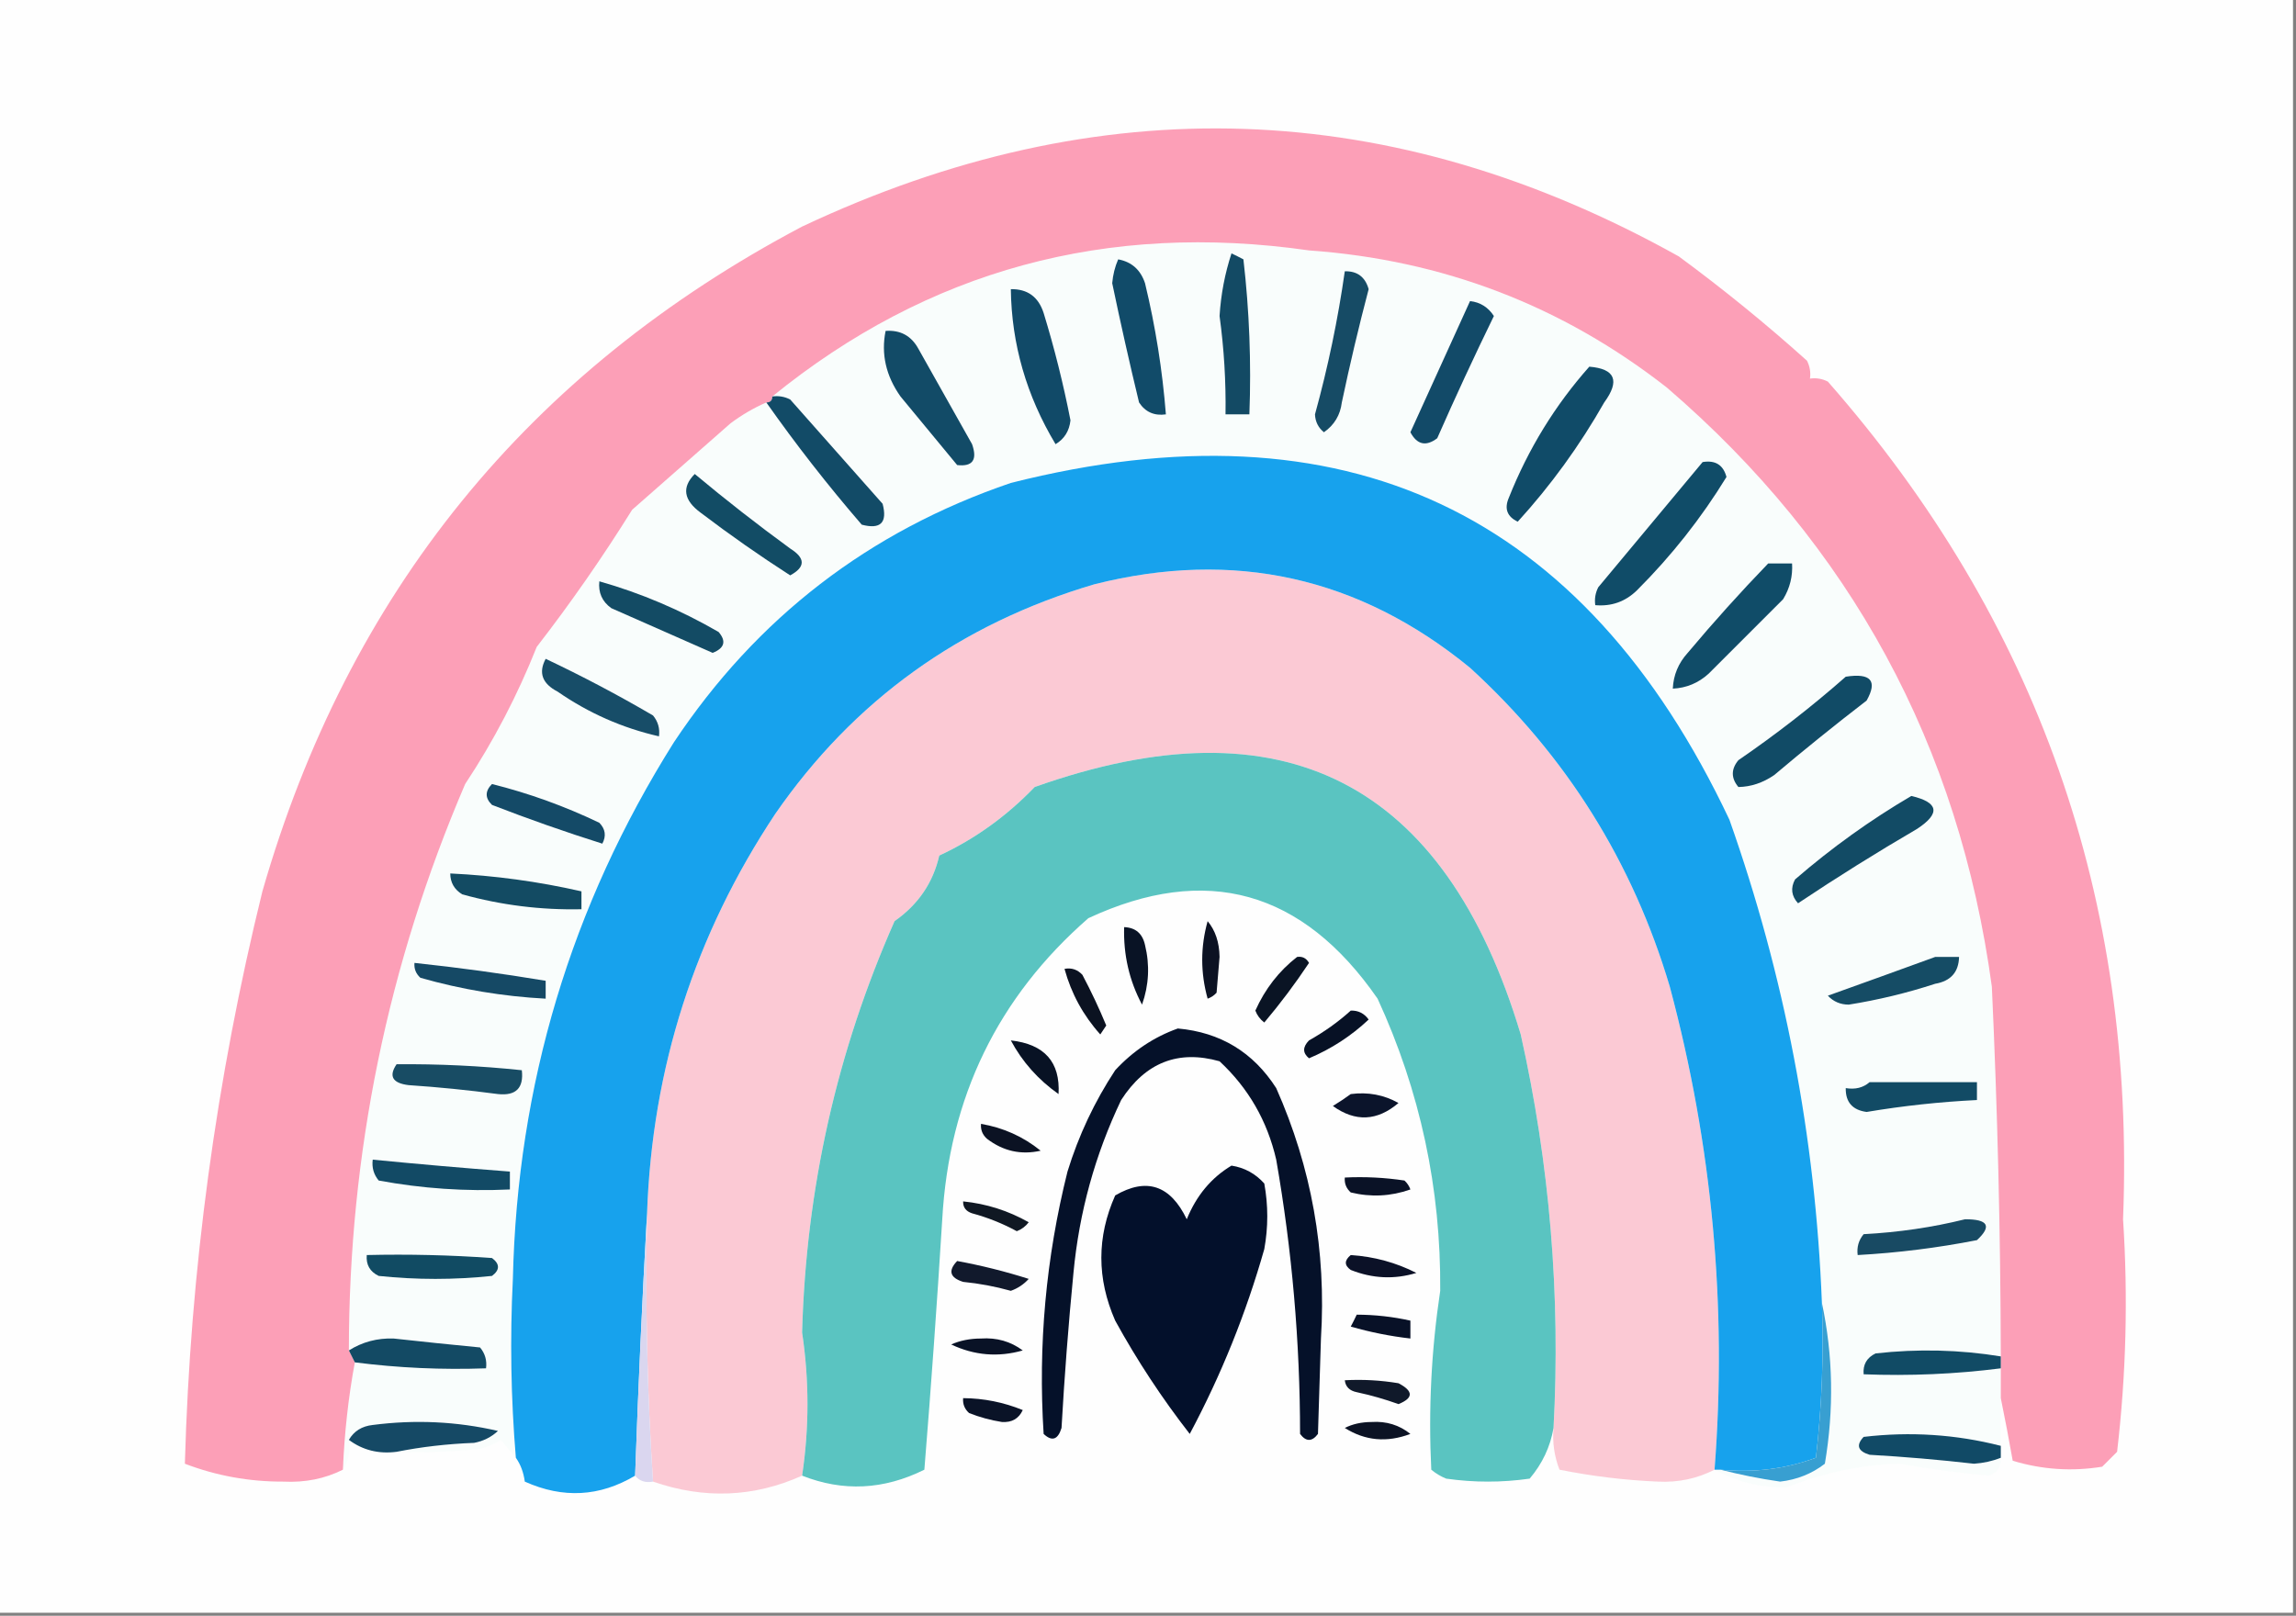 <?xml version="1.0" encoding="UTF-8"?> <svg xmlns="http://www.w3.org/2000/svg" xmlns:xlink="http://www.w3.org/1999/xlink" version="1.1" width="385px" height="271px" style="shape-rendering:geometricPrecision; text-rendering:geometricPrecision; image-rendering:optimizeQuality; fill-rule:evenodd; clip-rule:evenodd"><rect width="100%" height="100%" fill="#808080" stroke="none"/><g><path style="opacity:1" fill="#fefefe" d="M -0.5,-0.5 C 127.833,-0.5 256.167,-0.5 384.5,-0.5C 384.5,89.833 384.5,180.167 384.5,270.5C 256.167,270.5 127.833,270.5 -0.5,270.5C -0.5,180.167 -0.5,89.833 -0.5,-0.5 Z"></path></g><g><path style="opacity:1" fill="#f9fdfc" d="M 335.5,227.5 C 328.58,226.372 321.58,226.205 314.5,227C 313.027,227.71 312.36,228.876 312.5,230.5C 320.253,230.799 327.92,230.466 335.5,229.5C 335.5,231.167 335.5,232.833 335.5,234.5C 335.5,237.167 335.5,239.833 335.5,242.5C 327.979,240.577 320.312,240.077 312.5,241C 311.185,242.395 311.519,243.395 313.5,244C 319.349,244.334 325.183,244.834 331,245.5C 332.592,245.395 334.092,245.061 335.5,244.5C 335.585,245.995 334.919,246.995 333.5,247.5C 328.68,247.069 323.68,246.403 318.5,245.5C 312.173,245.655 305.84,246.989 299.5,249.5C 295.007,249.468 291.007,248.468 287.5,246.5C 287.833,246.5 288.167,246.5 288.5,246.5C 291.665,247.322 294.998,247.989 298.5,248.5C 301.326,248.176 303.826,247.176 306,245.5C 307.547,236.354 307.381,227.354 305.5,218.5C 304.421,190.691 299.255,163.691 290,137.5C 265.556,85.699 225.389,66.866 169.5,81C 145.739,89.093 126.906,103.593 113,124.5C 95.741,151.949 86.741,181.949 86,214.5C 85.5,224.51 85.667,234.51 86.5,244.5C 85.685,243.571 84.852,242.571 84,241.5C 82.933,242.191 81.766,242.691 80.5,243C 75.845,243.499 71.178,243.666 66.5,243.5C 70.647,242.675 74.981,242.175 79.5,242C 81.044,241.71 82.377,241.044 83.5,240C 76.608,238.409 69.608,238.076 62.5,239C 60.68,239.2 59.347,240.034 58.5,241.5C 58.785,243.415 58.451,245.081 57.5,246.5C 57.757,240.312 58.423,234.312 59.5,228.5C 66.777,229.43 74.11,229.764 81.5,229.5C 81.67,228.178 81.337,227.011 80.5,226C 75.663,225.533 70.83,225.033 66,224.5C 63.256,224.41 60.756,225.077 58.5,226.5C 58.514,193.452 65.014,161.785 78,131.5C 82.776,124.283 86.776,116.617 90,108.5C 95.723,101.109 101.056,93.443 106,85.5C 111.475,80.696 116.975,75.862 122.5,71C 124.405,69.579 126.405,68.412 128.5,67.5C 133.454,74.545 138.787,81.378 144.5,88C 147.667,88.833 148.833,87.667 148,84.5C 142.833,78.667 137.667,72.833 132.5,67C 131.552,66.517 130.552,66.35 129.5,66.5C 155.591,45.303 185.591,37.137 219.5,42C 241.941,43.597 261.941,51.264 279.5,65C 310.344,91.514 328.51,125.014 334,165.5C 334.951,186.157 335.451,206.824 335.5,227.5 Z"></path></g><g><path style="opacity:1" fill="#fc9fb7" d="M 335.5,234.5 C 335.5,232.833 335.5,231.167 335.5,229.5C 335.5,228.833 335.5,228.167 335.5,227.5C 335.451,206.824 334.951,186.157 334,165.5C 328.51,125.014 310.344,91.514 279.5,65C 261.941,51.264 241.941,43.597 219.5,42C 185.591,37.137 155.591,45.303 129.5,66.5C 129.5,67.167 129.167,67.5 128.5,67.5C 126.405,68.412 124.405,69.579 122.5,71C 116.975,75.862 111.475,80.696 106,85.5C 101.056,93.443 95.723,101.109 90,108.5C 86.776,116.617 82.776,124.283 78,131.5C 65.014,161.785 58.514,193.452 58.5,226.5C 58.833,227.167 59.167,227.833 59.5,228.5C 58.423,234.312 57.757,240.312 57.5,246.5C 54.474,248.019 51.141,248.685 47.5,248.5C 41.775,248.519 36.275,247.519 31,245.5C 31.902,213.054 36.235,181.054 44,149.5C 58.373,99.465 88.54,62.298 134.5,38C 184.394,14.496 233.394,16.163 281.5,43C 288.942,48.474 296.109,54.307 303,60.5C 303.483,61.448 303.649,62.448 303.5,63.5C 304.552,63.35 305.552,63.517 306.5,64C 341.613,103.992 358.113,150.825 356,204.5C 356.853,217.538 356.52,230.538 355,243.5C 354.167,244.333 353.333,245.167 352.5,246C 347.411,246.826 342.411,246.492 337.5,245C 336.865,241.397 336.198,237.897 335.5,234.5 Z"></path></g><g><path style="opacity:1" fill="#164b65" d="M 225.5,45.5 C 227.59,45.45 228.923,46.45 229.5,48.5C 227.845,54.786 226.345,61.12 225,67.5C 224.74,69.618 223.74,71.284 222,72.5C 221.056,71.737 220.556,70.737 220.5,69.5C 222.688,61.559 224.354,53.559 225.5,45.5 Z"></path></g><g><path style="opacity:1" fill="#134a64" d="M 206.5,42.5 C 207.15,42.804 207.817,43.137 208.5,43.5C 209.498,52.141 209.831,60.808 209.5,69.5C 208.167,69.5 206.833,69.5 205.5,69.5C 205.581,63.977 205.248,58.477 204.5,53C 204.725,49.376 205.392,45.876 206.5,42.5 Z"></path></g><g><path style="opacity:1" fill="#114b69" d="M 187.5,43.5 C 189.752,43.916 191.252,45.249 192,47.5C 193.751,54.751 194.917,62.084 195.5,69.5C 193.549,69.773 192.049,69.107 191,67.5C 189.395,60.854 187.895,54.187 186.5,47.5C 186.623,46.075 186.957,44.742 187.5,43.5 Z"></path></g><g><path style="opacity:1" fill="#124a68" d="M 246.5,50.5 C 248.196,50.685 249.529,51.519 250.5,53C 247.205,59.758 244.038,66.591 241,73.5C 239.12,74.93 237.62,74.596 236.5,72.5C 239.845,65.145 243.178,57.812 246.5,50.5 Z"></path></g><g><path style="opacity:1" fill="#124b67" d="M 148.5,55.5 C 150.981,55.323 152.814,56.323 154,58.5C 157,63.833 160,69.167 163,74.5C 163.925,77.134 163.091,78.301 160.5,78C 157.333,74.167 154.167,70.333 151,66.5C 148.553,63.039 147.72,59.372 148.5,55.5 Z"></path></g><g><path style="opacity:1" fill="#114a68" d="M 169.5,48.5 C 172.292,48.452 174.125,49.785 175,52.5C 176.814,58.422 178.314,64.422 179.5,70.5C 179.304,72.286 178.471,73.62 177,74.5C 172.117,66.369 169.617,57.703 169.5,48.5 Z"></path></g><g><path style="opacity:1" fill="#124b67" d="M 129.5,66.5 C 130.552,66.35 131.552,66.517 132.5,67C 137.667,72.833 142.833,78.667 148,84.5C 148.833,87.667 147.667,88.833 144.5,88C 138.787,81.378 133.454,74.545 128.5,67.5C 129.167,67.5 129.5,67.167 129.5,66.5 Z"></path></g><g><path style="opacity:1" fill="#104b68" d="M 266.5,61.5 C 270.84,61.854 271.673,63.854 269,67.5C 264.889,74.736 260.056,81.402 254.5,87.5C 252.717,86.652 252.217,85.319 253,83.5C 256.257,75.303 260.757,67.969 266.5,61.5 Z"></path></g><g><path style="opacity:1" fill="#124c65" d="M 116.5,79.5 C 121.647,83.803 126.98,87.97 132.5,92C 135.079,93.612 135.079,95.112 132.5,96.5C 127.362,93.195 122.362,89.695 117.5,86C 114.621,83.889 114.288,81.722 116.5,79.5 Z"></path></g><g><path style="opacity:1" fill="#104c68" d="M 285.5,77.5 C 287.635,77.147 288.968,77.98 289.5,80C 285.276,86.897 280.276,93.23 274.5,99C 272.559,100.903 270.226,101.736 267.5,101.5C 267.351,100.448 267.517,99.448 268,98.5C 273.841,91.469 279.675,84.469 285.5,77.5 Z"></path></g><g><path style="opacity:1" fill="#104c68" d="M 296.5,94.5 C 297.833,94.5 299.167,94.5 300.5,94.5C 300.628,96.655 300.128,98.655 299,100.5C 294.833,104.667 290.667,108.833 286.5,113C 284.783,114.559 282.783,115.392 280.5,115.5C 280.608,113.217 281.441,111.217 283,109.5C 287.337,104.331 291.837,99.331 296.5,94.5 Z"></path></g><g><path style="opacity:1" fill="#134b64" d="M 100.5,97.5 C 107.466,99.479 114.132,102.312 120.5,106C 121.821,107.545 121.488,108.711 119.5,109.5C 113.833,107 108.167,104.5 102.5,102C 100.963,100.89 100.297,99.39 100.5,97.5 Z"></path></g><g><path style="opacity:1" fill="#174d68" d="M 91.5,110.5 C 97.604,113.386 103.604,116.553 109.5,120C 110.337,121.011 110.67,122.178 110.5,123.5C 104.381,122.109 98.715,119.609 93.5,116C 90.918,114.662 90.251,112.829 91.5,110.5 Z"></path></g><g><path style="opacity:1" fill="#114b66" d="M 309.5,113.5 C 313.705,112.845 314.872,114.179 313,117.5C 307.742,121.547 302.575,125.713 297.5,130C 295.598,131.301 293.598,131.968 291.5,132C 290.253,130.506 290.253,129.006 291.5,127.5C 297.829,123.161 303.829,118.494 309.5,113.5 Z"></path></g><g><path style="opacity:1" fill="#144a67" d="M 82.5,131.5 C 88.704,133.053 94.704,135.219 100.5,138C 101.517,139.049 101.684,140.216 101,141.5C 94.785,139.539 88.619,137.373 82.5,135C 81.316,133.855 81.316,132.688 82.5,131.5 Z"></path></g><g><path style="opacity:1" fill="#fbc9d4" d="M 287.5,246.5 C 284.568,248.002 281.401,248.669 278,248.5C 272.445,248.261 266.945,247.595 261.5,246.5C 260.626,244.253 260.292,241.92 260.5,239.5C 261.699,217.23 259.866,195.23 255,173.5C 242.263,131.049 215.096,117.215 173.5,132C 168.798,136.892 163.465,140.726 157.5,143.5C 156.462,148.059 153.962,151.726 150,154.5C 140.322,176.377 135.155,199.377 134.5,223.5C 135.7,231.5 135.7,239.5 134.5,247.5C 126.411,251.139 118.078,251.472 109.5,248.5C 108.517,233.578 108.184,218.578 108.5,203.5C 109.354,179.129 116.521,156.795 130,136.5C 143.163,117.473 160.997,104.639 183.5,98C 206.891,92.099 227.891,96.765 246.5,112C 262.618,126.736 273.785,144.57 280,165.5C 287.116,192.071 289.616,219.071 287.5,246.5 Z"></path></g><g><path style="opacity:1" fill="#124b65" d="M 320.5,133.5 C 325.082,134.578 325.415,136.411 321.5,139C 314.7,142.969 308.034,147.135 301.5,151.5C 300.386,150.277 300.219,148.944 301,147.5C 307.126,142.199 313.626,137.532 320.5,133.5 Z"></path></g><g><path style="opacity:1" fill="#134b63" d="M 75.5,146.5 C 82.927,146.849 90.26,147.849 97.5,149.5C 97.5,150.5 97.5,151.5 97.5,152.5C 90.703,152.648 84.037,151.815 77.5,150C 76.177,149.184 75.511,148.017 75.5,146.5 Z"></path></g><g><path style="opacity:1" fill="#154965" d="M 69.5,161.5 C 76.866,162.283 84.2,163.283 91.5,164.5C 91.5,165.5 91.5,166.5 91.5,167.5C 84.368,167.124 77.368,165.957 70.5,164C 69.748,163.329 69.414,162.496 69.5,161.5 Z"></path></g><g><path style="opacity:1" fill="#154c65" d="M 324.5,160.5 C 325.833,160.5 327.167,160.5 328.5,160.5C 328.439,163.05 327.106,164.55 324.5,165C 319.761,166.548 314.927,167.715 310,168.5C 308.596,168.491 307.43,167.991 306.5,167C 312.597,164.819 318.597,162.652 324.5,160.5 Z"></path></g><g><path style="opacity:1" fill="#5ac4c1" d="M 260.5,239.5 C 259.958,242.656 258.625,245.489 256.5,248C 251.833,248.667 247.167,248.667 242.5,248C 241.584,247.626 240.75,247.126 240,246.5C 239.504,236.46 240.004,226.46 241.5,216.5C 241.636,199.341 238.136,183.008 231,167.5C 218.409,149.315 202.242,144.815 182.5,154C 167.309,167.256 159.142,184.089 158,204.5C 157.133,218.512 156.133,232.512 155,246.5C 148.194,249.886 141.361,250.219 134.5,247.5C 135.7,239.5 135.7,231.5 134.5,223.5C 135.155,199.377 140.322,176.377 150,154.5C 153.962,151.726 156.462,148.059 157.5,143.5C 163.465,140.726 168.798,136.892 173.5,132C 215.096,117.215 242.263,131.049 255,173.5C 259.866,195.23 261.699,217.23 260.5,239.5 Z"></path></g><g><path style="opacity:1" fill="#17a2ed" d="M 305.5,218.5 C 305.831,227.192 305.498,235.859 304.5,244.5C 299.4,246.379 294.067,247.046 288.5,246.5C 288.167,246.5 287.833,246.5 287.5,246.5C 289.616,219.071 287.116,192.071 280,165.5C 273.785,144.57 262.618,126.736 246.5,112C 227.891,96.765 206.891,92.099 183.5,98C 160.997,104.639 143.163,117.473 130,136.5C 116.521,156.795 109.354,179.129 108.5,203.5C 107.687,218.006 107.02,232.673 106.5,247.5C 100.558,251.042 94.391,251.375 88,248.5C 87.79,246.942 87.29,245.609 86.5,244.5C 85.667,234.51 85.5,224.51 86,214.5C 86.741,181.949 95.741,151.949 113,124.5C 126.906,103.593 145.739,89.093 169.5,81C 225.389,66.866 265.556,85.699 290,137.5C 299.255,163.691 304.421,190.691 305.5,218.5 Z"></path></g><g><path style="opacity:1" fill="#071125" d="M 226.5,169.5 C 227.756,169.461 228.756,169.961 229.5,171C 226.571,173.757 223.238,175.924 219.5,177.5C 218.41,176.609 218.41,175.609 219.5,174.5C 222.077,173.057 224.41,171.39 226.5,169.5 Z"></path></g><g><path style="opacity:1" fill="#0b1221" d="M 178.5,162.5 C 179.675,162.281 180.675,162.614 181.5,163.5C 182.97,166.273 184.303,169.106 185.5,172C 185.167,172.5 184.833,173 184.5,173.5C 181.631,170.3 179.631,166.634 178.5,162.5 Z"></path></g><g><path style="opacity:1" fill="#0a1424" d="M 217.5,160.5 C 218.376,160.369 219.043,160.702 219.5,161.5C 217.192,164.975 214.692,168.308 212,171.5C 211.308,170.975 210.808,170.308 210.5,169.5C 212.14,165.848 214.474,162.848 217.5,160.5 Z"></path></g><g><path style="opacity:1" fill="#091325" d="M 188.5,155.5 C 190.411,155.574 191.578,156.574 192,158.5C 192.824,161.882 192.657,165.216 191.5,168.5C 189.362,164.487 188.362,160.153 188.5,155.5 Z"></path></g><g><path style="opacity:1" fill="#0c1223" d="M 202.5,154.5 C 203.794,156.048 204.461,158.048 204.5,160.5C 204.333,162.5 204.167,164.5 204,166.5C 203.586,166.957 203.086,167.291 202.5,167.5C 201.29,163.152 201.29,158.819 202.5,154.5 Z"></path></g><g><path style="opacity:1" fill="#081224" d="M 169.5,174.5 C 175.142,175.129 177.809,178.129 177.5,183.5C 174.074,181.08 171.408,178.08 169.5,174.5 Z"></path></g><g><path style="opacity:1" fill="#051129" d="M 197.5,172.5 C 204.641,173.144 210.141,176.478 214,182.5C 219.92,195.84 222.42,209.84 221.5,224.5C 221.333,229.833 221.167,235.167 221,240.5C 220,241.833 219,241.833 218,240.5C 217.989,225.045 216.656,209.711 214,194.5C 212.503,188.002 209.337,182.502 204.5,178C 197.559,176.04 192.059,178.206 188,184.5C 183.623,193.673 180.956,203.34 180,213.5C 179.156,222.153 178.49,230.82 178,239.5C 177.395,241.481 176.395,241.815 175,240.5C 174.05,225.622 175.383,210.955 179,196.5C 180.864,190.44 183.53,184.774 187,179.5C 189.998,176.262 193.498,173.929 197.5,172.5 Z"></path></g><g><path style="opacity:1" fill="#184c64" d="M 66.5,178.5 C 73.524,178.435 80.524,178.768 87.5,179.5C 87.845,182.488 86.512,183.821 83.5,183.5C 78.519,182.835 73.519,182.335 68.5,182C 65.81,181.665 65.144,180.499 66.5,178.5 Z"></path></g><g><path style="opacity:1" fill="#124b65" d="M 313.5,181.5 C 319.5,181.5 325.5,181.5 331.5,181.5C 331.5,182.5 331.5,183.5 331.5,184.5C 325.289,184.804 319.123,185.471 313,186.5C 310.625,186.182 309.458,184.849 309.5,182.5C 311.099,182.768 312.432,182.434 313.5,181.5 Z"></path></g><g><path style="opacity:1" fill="#0b142b" d="M 226.5,183.5 C 229.397,183.125 232.063,183.625 234.5,185C 230.929,188.043 227.262,188.21 223.5,185.5C 224.602,184.824 225.602,184.158 226.5,183.5 Z"></path></g><g><path style="opacity:1" fill="#0b1223" d="M 164.5,188.5 C 168.243,189.135 171.576,190.635 174.5,193C 171.217,193.743 168.217,193.076 165.5,191C 164.748,190.329 164.414,189.496 164.5,188.5 Z"></path></g><g><path style="opacity:1" fill="#124a65" d="M 62.5,194.5 C 70.159,195.249 77.826,195.916 85.5,196.5C 85.5,197.5 85.5,198.5 85.5,199.5C 78.094,199.848 70.761,199.348 63.5,198C 62.663,196.989 62.33,195.822 62.5,194.5 Z"></path></g><g><path style="opacity:1" fill="#0a1226" d="M 225.5,197.5 C 228.85,197.335 232.183,197.502 235.5,198C 235.957,198.414 236.291,198.914 236.5,199.5C 233.216,200.657 229.882,200.824 226.5,200C 225.748,199.329 225.414,198.496 225.5,197.5 Z"></path></g><g><path style="opacity:1" fill="#03102b" d="M 206.5,195.5 C 208.679,195.84 210.512,196.84 212,198.5C 212.667,202.167 212.667,205.833 212,209.5C 208.935,220.294 204.768,230.628 199.5,240.5C 194.836,234.509 190.67,228.176 187,221.5C 183.903,214.444 183.903,207.444 187,200.5C 192.255,197.44 196.255,198.773 199,204.5C 200.609,200.531 203.109,197.531 206.5,195.5 Z"></path></g><g><path style="opacity:1" fill="#101823" d="M 161.5,201.5 C 165.406,201.894 169.072,203.06 172.5,205C 171.975,205.692 171.308,206.192 170.5,206.5C 168.12,205.206 165.62,204.206 163,203.5C 161.97,203.164 161.47,202.497 161.5,201.5 Z"></path></g><g><path style="opacity:1" fill="#dad6ef" d="M 108.5,203.5 C 108.184,218.578 108.517,233.578 109.5,248.5C 108.209,248.737 107.209,248.404 106.5,247.5C 107.02,232.673 107.687,218.006 108.5,203.5 Z"></path></g><g><path style="opacity:1" fill="#184a63" d="M 329.5,204.5 C 333.377,204.483 334.043,205.649 331.5,208C 324.893,209.294 318.226,210.127 311.5,210.5C 311.33,209.178 311.663,208.011 312.5,207C 318.384,206.685 324.051,205.851 329.5,204.5 Z"></path></g><g><path style="opacity:1" fill="#114b63" d="M 61.5,210.5 C 68.508,210.334 75.508,210.5 82.5,211C 83.833,212 83.833,213 82.5,214C 76.167,214.667 69.833,214.667 63.5,214C 62.027,213.29 61.36,212.124 61.5,210.5 Z"></path></g><g><path style="opacity:1" fill="#0b1127" d="M 226.5,210.5 C 230.423,210.76 234.09,211.76 237.5,213.5C 233.812,214.62 230.146,214.453 226.5,213C 225.402,212.23 225.402,211.397 226.5,210.5 Z"></path></g><g><path style="opacity:1" fill="#11192c" d="M 160.5,211.5 C 164.553,212.244 168.553,213.244 172.5,214.5C 171.672,215.415 170.672,216.081 169.5,216.5C 166.891,215.77 164.224,215.27 161.5,215C 159.273,214.296 158.94,213.129 160.5,211.5 Z"></path></g><g><path style="opacity:1" fill="#081127" d="M 227.5,220.5 C 230.545,220.508 233.545,220.841 236.5,221.5C 236.5,222.5 236.5,223.5 236.5,224.5C 233.121,224.112 229.788,223.445 226.5,222.5C 226.863,221.817 227.196,221.15 227.5,220.5 Z"></path></g><g><path style="opacity:1" fill="#091226" d="M 159.5,225.5 C 160.964,224.84 162.631,224.507 164.5,224.5C 167.131,224.321 169.465,224.987 171.5,226.5C 167.38,227.674 163.38,227.34 159.5,225.5 Z"></path></g><g><path style="opacity:1" fill="#114b65" d="M 335.5,227.5 C 335.5,228.167 335.5,228.833 335.5,229.5C 327.92,230.466 320.253,230.799 312.5,230.5C 312.36,228.876 313.027,227.71 314.5,227C 321.58,226.205 328.58,226.372 335.5,227.5 Z"></path></g><g><path style="opacity:1" fill="#134a64" d="M 59.5,228.5 C 59.167,227.833 58.833,227.167 58.5,226.5C 60.756,225.077 63.256,224.41 66,224.5C 70.83,225.033 75.663,225.533 80.5,226C 81.337,227.011 81.67,228.178 81.5,229.5C 74.11,229.764 66.777,229.43 59.5,228.5 Z"></path></g><g><path style="opacity:1" fill="#10192a" d="M 225.5,231.5 C 228.518,231.335 231.518,231.502 234.5,232C 237.028,233.316 237.028,234.483 234.5,235.5C 232.217,234.679 229.884,234.012 227.5,233.5C 226.287,233.253 225.62,232.586 225.5,231.5 Z"></path></g><g><path style="opacity:1" fill="#0a1327" d="M 161.5,234.5 C 164.96,234.525 168.294,235.192 171.5,236.5C 170.829,237.946 169.662,238.612 168,238.5C 166.112,238.204 164.278,237.704 162.5,237C 161.748,236.329 161.414,235.496 161.5,234.5 Z"></path></g><g><path style="opacity:1" fill="#0c1324" d="M 225.5,239.5 C 226.793,238.842 228.293,238.508 230,238.5C 232.47,238.34 234.636,239.007 236.5,240.5C 232.57,241.988 228.904,241.654 225.5,239.5 Z"></path></g><g><path style="opacity:1" fill="#389fd1" d="M 305.5,218.5 C 307.381,227.354 307.547,236.354 306,245.5C 303.826,247.176 301.326,248.176 298.5,248.5C 294.998,247.989 291.665,247.322 288.5,246.5C 294.067,247.046 299.4,246.379 304.5,244.5C 305.498,235.859 305.831,227.192 305.5,218.5 Z"></path></g><g><path style="opacity:1" fill="#154965" d="M 66.5,243.5 C 63.487,243.893 60.82,243.226 58.5,241.5C 59.347,240.034 60.68,239.2 62.5,239C 69.608,238.076 76.608,238.409 83.5,240C 82.377,241.044 81.044,241.71 79.5,242C 74.981,242.175 70.647,242.675 66.5,243.5 Z"></path></g><g><path style="opacity:1" fill="#114a66" d="M 335.5,242.5 C 335.5,243.167 335.5,243.833 335.5,244.5C 334.092,245.061 332.592,245.395 331,245.5C 325.183,244.834 319.349,244.334 313.5,244C 311.519,243.395 311.185,242.395 312.5,241C 320.312,240.077 327.979,240.577 335.5,242.5 Z"></path></g></svg> 